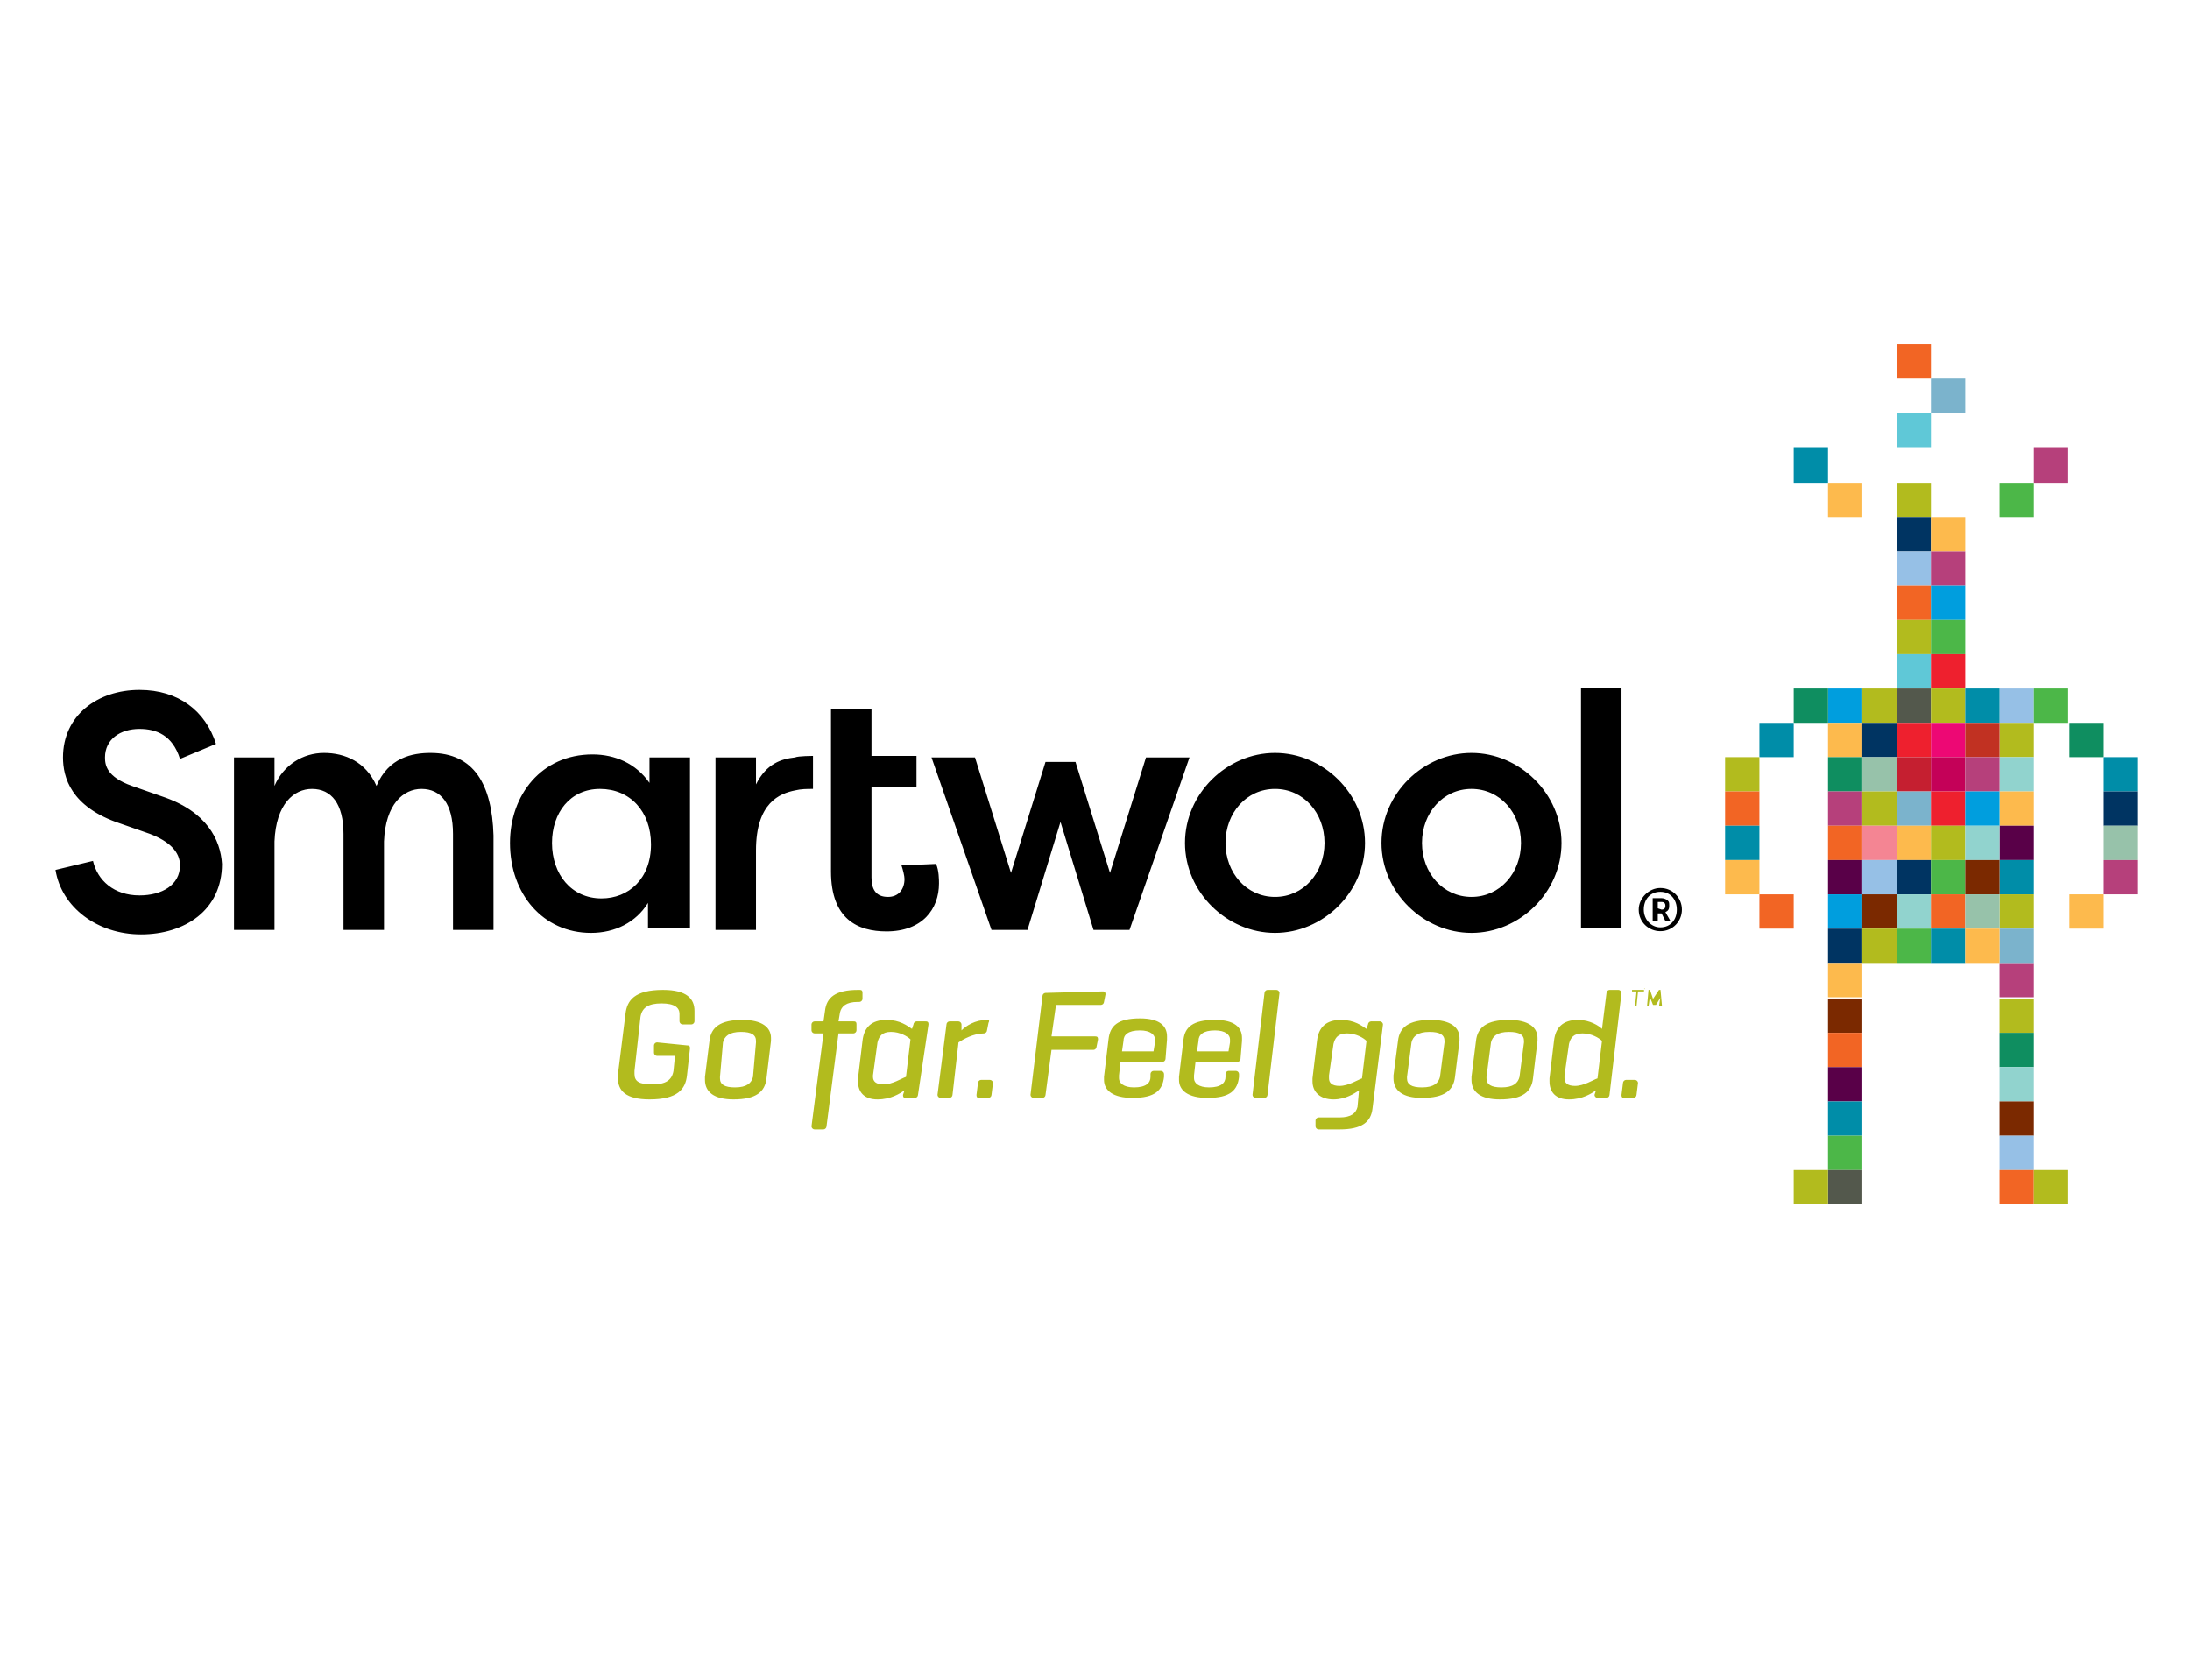 <?xml version="1.0" encoding="utf-8"?>
<!-- Generator: Adobe Illustrator 25.2.1, SVG Export Plug-In . SVG Version: 6.00 Build 0)  -->
<svg version="1.1" id="Layer_1" xmlns="http://www.w3.org/2000/svg" xmlns:xlink="http://www.w3.org/1999/xlink" x="0px" y="0px"
	 width="146px" height="112px" viewBox="0 0 146 112" style="enable-background:new 0 0 146 112;" xml:space="preserve">
<style type="text/css">
	.st0{fill:#B2BB1E;}
	.st1{fill:#F26524;}
	.st2{fill:#7BB3CC;}
	.st3{fill:#5FC8D7;}
	.st4{fill:#003462;}
	.st5{fill:#FDBA4D;}
	.st6{fill:#96C0E6;}
	.st7{fill:#B6407B;}
	.st8{fill:#009EDE;}
	.st9{fill:#4CB748;}
	.st10{fill:#EE202E;}
	.st11{fill:#53584C;}
	.st12{fill:#0F8E60;}
	.st13{fill:#008DA8;}
	.st14{fill:#97C2AA;}
	.st15{fill:#ED0874;}
	.st16{fill:#C13122;}
	.st17{fill:#C51F30;}
	.st18{fill:#C40158;}
	.st19{fill:#91D3CE;}
	.st20{fill:#F48593;}
	.st21{fill:#590048;}
	.st22{fill:#7B2900;}
</style>
<g>
	<path class="st0" d="M45.8,69.7c0.2,0,0.2,0.1,0.2,0.2l-0.2,1.8c-0.1,0.9-0.6,1.6-2.5,1.6c-1.6,0-2.1-0.6-2.1-1.4
		c0-0.1,0-0.2,0-0.3l0.5-4c0.1-0.9,0.6-1.6,2.5-1.6c1.6,0,2.1,0.6,2.1,1.4c0,0.1,0,0.2,0,0.3l0,0.4c0,0.1-0.1,0.2-0.2,0.2h-0.6
		c-0.1,0-0.2-0.1-0.2-0.2l0-0.3c0-0.1,0-0.1,0-0.2c0-0.4-0.3-0.7-1.2-0.7c-0.9,0-1.3,0.3-1.4,0.9l-0.4,3.6c0,0.1,0,0.1,0,0.2
		c0,0.5,0.3,0.7,1.2,0.7c0.9,0,1.3-0.3,1.4-0.9l0.1-1h-1.2c-0.1,0-0.2-0.1-0.2-0.2l0-0.5c0-0.1,0.1-0.2,0.2-0.2L45.8,69.7L45.8,69.7
		z M50.4,69.5v-0.1c0-0.4-0.3-0.6-1-0.6c-0.8,0-1.1,0.3-1.2,0.7L48,71.8c0,0,0,0.1,0,0.1c0,0.4,0.3,0.6,1,0.6c0.8,0,1.1-0.3,1.2-0.7
		L50.4,69.5z M47.3,69.4c0.1-0.9,0.7-1.4,2.2-1.4c1.3,0,1.9,0.5,1.9,1.2c0,0.1,0,0.1,0,0.2l-0.3,2.5c-0.1,0.9-0.7,1.4-2.2,1.4
		c-1.3,0-1.9-0.5-1.9-1.3c0,0,0-0.1,0-0.2L47.3,69.4z M54.9,68.1l0.1-0.7c0.1-0.9,0.7-1.4,2.2-1.4h0.1c0.1,0,0.2,0,0.2,0.2l0,0.4
		c0,0.1-0.1,0.2-0.2,0.2h-0.1c-0.8,0-1.1,0.3-1.2,0.7l-0.1,0.6h1c0.1,0,0.2,0,0.2,0.2l0,0.4c0,0.1-0.1,0.2-0.2,0.2h-1l-0.8,6.2
		c0,0.1-0.1,0.2-0.2,0.2h-0.6c-0.1,0-0.2-0.1-0.2-0.2l0.8-6.2h-0.6c-0.1,0-0.2-0.1-0.2-0.2l0-0.4c0-0.1,0.1-0.2,0.2-0.2L54.9,68.1
		L54.9,68.1L54.9,68.1L54.9,68.1z M58.2,71.7c0,0,0,0.1,0,0.1c0,0.3,0.2,0.5,0.7,0.5c0.6,0,1.2-0.4,1.5-0.5l0.3-2.5
		c-0.2-0.2-0.7-0.5-1.3-0.5c-0.6,0-0.8,0.3-0.9,0.7L58.2,71.7z M60.3,72.7c-0.3,0.2-0.9,0.6-1.8,0.6c-0.9,0-1.3-0.5-1.3-1.2
		c0-0.1,0-0.2,0-0.2l0.3-2.5c0.1-0.9,0.6-1.4,1.6-1.4c0.9,0,1.4,0.4,1.7,0.6l0.1-0.3c0-0.1,0.1-0.2,0.2-0.2h0.6c0.1,0,0.2,0,0.2,0.2
		L61.2,73c0,0.1-0.1,0.2-0.2,0.2h-0.6c-0.1,0-0.2,0-0.2-0.2L60.3,72.7z M65.9,68.2l-0.1,0.5c0,0.1-0.1,0.2-0.2,0.2
		c-0.7,0-1.4,0.4-1.7,0.6L63.5,73c0,0.1-0.1,0.2-0.2,0.2h-0.6c-0.1,0-0.2-0.1-0.2-0.2l0.6-4.7c0-0.1,0.1-0.2,0.2-0.2h0.6
		c0.1,0,0.2,0.1,0.2,0.2l0,0.4c0.3-0.3,0.9-0.7,1.7-0.7C65.9,68,66,68,65.9,68.2 M66.1,73c0,0.1-0.1,0.2-0.2,0.2h-0.6
		c-0.1,0-0.2,0-0.2-0.2l0.1-0.8c0-0.1,0.1-0.2,0.2-0.2H66c0.1,0,0.2,0.1,0.2,0.2L66.1,73z M73.5,66.1c0.1,0,0.2,0,0.2,0.2l-0.1,0.5
		c0,0.1-0.1,0.2-0.2,0.2h-3l-0.3,2.1H73c0.1,0,0.2,0,0.2,0.2l-0.1,0.5c0,0.1-0.1,0.2-0.2,0.2h-2.8l-0.4,3c0,0.1-0.1,0.2-0.2,0.2
		h-0.6c-0.1,0-0.2-0.1-0.2-0.2l0.8-6.6c0-0.1,0.1-0.2,0.2-0.2L73.5,66.1L73.5,66.1z M74.8,70.1h2.1l0.1-0.6c0,0,0-0.1,0-0.2
		c0-0.3-0.3-0.6-1-0.6c-0.8,0-1.1,0.3-1.1,0.7L74.8,70.1z M77.7,70.6c0,0.1-0.1,0.2-0.2,0.2h-2.8l-0.1,0.9c0,0.1,0,0.2,0,0.2
		c0,0.3,0.3,0.6,1,0.6c0.8,0,1.1-0.3,1.1-0.7l0-0.2c0-0.1,0.1-0.2,0.2-0.2h0.5c0.1,0,0.2,0.1,0.2,0.2l0,0.2
		c-0.1,0.9-0.6,1.4-2.1,1.4c-1.3,0-1.9-0.5-1.9-1.2c0-0.1,0-0.1,0-0.2l0.3-2.5c0.1-0.9,0.6-1.4,2.1-1.4c1.3,0,1.8,0.5,1.8,1.2
		c0,0.1,0,0.1,0,0.2L77.7,70.6z M79.8,70.1h2.1l0.1-0.6c0,0,0-0.1,0-0.2c0-0.3-0.3-0.6-1-0.6c-0.8,0-1.1,0.3-1.1,0.7L79.8,70.1z
		 M82.7,70.6c0,0.1-0.1,0.2-0.2,0.2h-2.8l-0.1,0.9c0,0.1,0,0.2,0,0.2c0,0.3,0.3,0.6,1,0.6c0.8,0,1.1-0.3,1.1-0.7l0-0.2
		c0-0.1,0.1-0.2,0.2-0.2h0.5c0.1,0,0.2,0.1,0.2,0.2l0,0.2c-0.1,0.9-0.6,1.4-2.1,1.4c-1.3,0-1.9-0.5-1.9-1.2c0-0.1,0-0.1,0-0.2
		l0.3-2.5C79,68.5,79.5,68,81,68c1.3,0,1.8,0.5,1.8,1.2c0,0.1,0,0.1,0,0.2L82.7,70.6z M84.5,73c0,0.1-0.1,0.2-0.2,0.2h-0.6
		c-0.1,0-0.2-0.1-0.2-0.2l0.8-6.8c0-0.1,0.1-0.2,0.2-0.2h0.6c0.1,0,0.2,0.1,0.2,0.2L84.5,73z M88.6,71.7c0,0.1,0,0.2,0,0.2
		c0,0.3,0.2,0.5,0.7,0.5c0.6,0,1.2-0.4,1.5-0.5l0.3-2.5c-0.2-0.2-0.7-0.5-1.3-0.5c-0.6,0-0.8,0.3-0.9,0.7L88.6,71.7z M87.5,72.1
		c0-0.1,0-0.2,0-0.2l0.3-2.5c0.1-0.9,0.6-1.4,1.6-1.4c0.9,0,1.4,0.4,1.7,0.6l0.1-0.3c0-0.1,0.1-0.2,0.2-0.2H92
		c0.1,0,0.2,0.1,0.2,0.2l-0.7,5.6c-0.1,0.9-0.7,1.4-2.2,1.4h-1.4c-0.1,0-0.2-0.1-0.2-0.2l0-0.4c0-0.1,0.1-0.2,0.2-0.2h1.4
		c0.8,0,1.1-0.3,1.2-0.7l0.1-1.1c-0.3,0.2-0.9,0.6-1.7,0.6C88,73.3,87.5,72.8,87.5,72.1 M96.3,69.5v-0.1c0-0.4-0.3-0.6-1-0.6
		c-0.8,0-1.1,0.3-1.2,0.7l-0.3,2.3c0,0,0,0.1,0,0.1c0,0.4,0.3,0.6,1,0.6c0.8,0,1.1-0.3,1.2-0.7L96.3,69.5z M93.2,69.4
		c0.1-0.9,0.7-1.4,2.2-1.4c1.3,0,1.9,0.5,1.9,1.2c0,0.1,0,0.1,0,0.2L97,71.8c-0.1,0.9-0.7,1.4-2.2,1.4c-1.3,0-1.9-0.5-1.9-1.3
		c0,0,0-0.1,0-0.2L93.2,69.4z M101.6,69.5v-0.1c0-0.4-0.3-0.6-1-0.6c-0.8,0-1.1,0.3-1.2,0.7l-0.3,2.3c0,0,0,0.1,0,0.1
		c0,0.4,0.3,0.6,1,0.6c0.8,0,1.1-0.3,1.2-0.7L101.6,69.5z M98.4,69.4c0.1-0.9,0.7-1.4,2.2-1.4c1.3,0,1.9,0.5,1.9,1.2
		c0,0.1,0,0.1,0,0.2l-0.3,2.5c-0.1,0.9-0.7,1.4-2.2,1.4c-1.3,0-1.9-0.5-1.9-1.3c0,0,0-0.1,0-0.2L98.4,69.4z M104.3,71.7
		c0,0.1,0,0.1,0,0.2c0,0.3,0.2,0.5,0.7,0.5c0.6,0,1.2-0.4,1.5-0.5l0.3-2.5c-0.2-0.2-0.7-0.5-1.3-0.5c-0.6,0-0.8,0.3-0.9,0.7
		L104.3,71.7z M106.4,72.7c-0.3,0.2-0.9,0.6-1.8,0.6s-1.3-0.5-1.3-1.2c0-0.1,0-0.2,0-0.2l0.3-2.5c0.1-0.9,0.6-1.4,1.6-1.4
		c0.8,0,1.4,0.4,1.6,0.6l0.3-2.4c0-0.1,0.1-0.2,0.2-0.2h0.6c0.1,0,0.2,0.1,0.2,0.2l-0.8,6.8c0,0.1-0.1,0.2-0.2,0.2h-0.6
		c-0.1,0-0.2-0.1-0.2-0.2L106.4,72.7z M109.1,73c0,0.1-0.1,0.2-0.2,0.2h-0.6c-0.1,0-0.2,0-0.2-0.2l0.1-0.8c0-0.1,0.1-0.2,0.2-0.2
		h0.6c0.1,0,0.2,0.1,0.2,0.2L109.1,73z M109.6,65.9C109.7,65.9,109.7,66,109.6,65.9l0,0.2c0,0,0,0-0.1,0h-0.3l-0.1,1c0,0,0,0,0,0
		H109c0,0,0,0,0,0l0.1-1h-0.3c0,0,0,0,0,0l0-0.1c0,0,0,0,0.1,0H109.6z M110.8,67.1C110.8,67.1,110.8,67.1,110.8,67.1l-0.2,0
		c0,0,0,0,0,0l0.1-0.7c0,0,0,0.1,0,0.1l-0.3,0.5c0,0,0,0-0.1,0h-0.1c0,0,0,0,0,0l-0.2-0.5c0,0,0,0,0-0.1l-0.1,0.7c0,0,0,0,0,0h-0.1
		c0,0,0,0,0,0l0.1-1.1c0,0,0,0,0,0h0.1c0,0,0,0,0,0l0.2,0.6l0,0.1c0,0,0-0.1,0-0.1l0.4-0.6c0,0,0,0,0,0h0.1c0,0,0,0,0,0L110.8,67.1z
		"/>
	<path d="M28.7,50.2c-1.2,0-2.8,0.3-3.6,2.2c-0.7-1.6-2.1-2.2-3.5-2.2c-1.4,0-2.7,0.8-3.3,2.2v-1.9h-2.7v11.5h2.7v-5.9
		c0.1-2.5,1.3-3.5,2.5-3.5c1.3,0,2.1,1,2.1,3V62h2.7v-5.9c0.1-2.5,1.3-3.5,2.5-3.5c1.3,0,2.1,1,2.1,3V62h2.7v-6.3
		C32.8,52.3,31.6,50.2,28.7,50.2z M43.3,52.2c-0.9-1.3-2.3-1.9-3.8-1.9c-3.4,0-5.5,2.7-5.5,5.9c0,3.4,2.2,6,5.4,6c1.6,0,3-0.7,3.8-2
		v1.7H46V50.5h-2.7V52.2z M40.1,59.9c-2,0-3.3-1.6-3.3-3.7c0-2,1.2-3.6,3.2-3.6c2,0,3.4,1.5,3.4,3.7C43.4,58.6,41.9,59.9,40.1,59.9z
		 M53,50.5c-0.9,0.1-1.9,0.4-2.6,1.8v-1.8h-2.7v11.5h2.7v-5.3c0-3.2,1.6-3.8,2.6-4c0.4-0.1,0.8-0.1,1.2-0.1v-2.2
		C54.2,50.4,53.2,50.4,53,50.5L53,50.5z M60.1,57.7c0.1,0.3,0.2,0.7,0.2,0.9c0,0.7-0.4,1.2-1.1,1.2c-0.8,0-1.1-0.5-1.1-1.3v-6h3
		v-2.1h-3v-3.1h-2.7l0,5.2v5.6c0,3.2,1.8,4,3.7,4c2.4,0,3.5-1.5,3.5-3.2c0-0.2,0-0.9-0.2-1.3L60.1,57.7L60.1,57.7z M76.4,50.5
		L74,58.2l-2.3-7.4h-2l-2.3,7.4L65,50.5h-2.9l4,11.5h2.4l2.2-7.2l2.2,7.2h2.4l4-11.5H76.4z M85,50.2c-3.2,0-6,2.7-6,6
		c0,3.3,2.8,6,6,6c3.2,0,6-2.7,6-6C91,52.9,88.2,50.2,85,50.2z M85,59.8c-1.9,0-3.3-1.6-3.3-3.6c0-2,1.4-3.6,3.3-3.6
		c1.9,0,3.3,1.6,3.3,3.6C88.3,58.2,86.9,59.8,85,59.8z M98.1,50.2c-3.2,0-6,2.7-6,6c0,3.3,2.8,6,6,6c3.2,0,6-2.7,6-6
		C104.1,52.9,101.3,50.2,98.1,50.2z M98.1,59.8c-1.9,0-3.3-1.6-3.3-3.6c0-2,1.4-3.6,3.3-3.6c1.9,0,3.3,1.6,3.3,3.6
		C101.4,58.2,100,59.8,98.1,59.8z M105.4,45.9h2.7v16h-2.7V45.9z M10.8,53.1l-2-0.7c-1.7-0.6-1.8-1.4-1.8-1.9c0-1.2,1-1.9,2.3-1.9
		c1.1,0,2.2,0.4,2.7,2l2.4-1c-0.7-2.2-2.5-3.6-5.1-3.6c-2.8,0-5.1,1.7-5.1,4.5c0,1.3,0.5,3.3,3.8,4.4l2,0.7c1.3,0.5,2,1.2,2,2.1
		c0,1.3-1.2,2-2.7,2c-1.7,0-2.8-1-3.1-2.3l-2.5,0.6c0.4,2.5,2.8,4.3,5.7,4.3c2.9,0,5.4-1.6,5.4-4.7C14.7,56,13.8,54.1,10.8,53.1z"/>
	<g transform="matrix(.847 0 0 .847 -.44 0)">
		<path class="st1" d="M149.8,27.1h2.7v2.7h-2.7V27.1z"/>
		<path class="st2" d="M152.5,29.8h2.7v2.7h-2.7V29.8z"/>
		<path class="st3" d="M149.8,32.5h2.7v2.7h-2.7V32.5z"/>
		<path class="st0" d="M149.8,38h2.7v2.7h-2.7V38z"/>
		<path class="st4" d="M149.8,40.7h2.7v2.7h-2.7V40.7z"/>
		<path class="st5" d="M152.5,40.7h2.7v2.7h-2.7V40.7z"/>
		<path class="st6" d="M149.8,43.4h2.7v2.7h-2.7V43.4z"/>
		<path class="st7" d="M152.5,43.4h2.7v2.7h-2.7V43.4z"/>
		<path class="st1" d="M149.8,46.1h2.7v2.7h-2.7V46.1z"/>
		<path class="st8" d="M152.5,46.1h2.7v2.7h-2.7V46.1z"/>
		<path class="st0" d="M149.8,48.8h2.7v2.7h-2.7V48.8z"/>
		<path class="st9" d="M152.5,48.8h2.7v2.7h-2.7V48.8z"/>
		<path class="st3" d="M149.8,51.5h2.7v2.7h-2.7V51.5z"/>
		<path class="st10" d="M152.5,51.5h2.7v2.7h-2.7V51.5z"/>
		<path class="st11" d="M149.8,54.2h2.7v2.7h-2.7V54.2z"/>
		<path class="st0" d="M152.5,54.2h2.7v2.7h-2.7V54.2z"/>
		<path class="st8" d="M144.4,54.2h2.7v2.7h-2.7V54.2z"/>
		<path class="st0" d="M136.3,59.6h2.7v2.7h-2.7V59.6z M147.1,54.2h2.7v2.7h-2.7L147.1,54.2z"/>
		<path class="st12" d="M141.7,54.2h2.7v2.7h-2.7V54.2z"/>
		<path class="st13" d="M139,56.9h2.7v2.7H139V56.9z"/>
		<path class="st12" d="M163.4,56.9h2.7v2.7h-2.7V56.9z"/>
		<path class="st1" d="M136.3,62.3h2.7V65h-2.7V62.3z"/>
		<path class="st13" d="M136.3,65h2.7v2.7h-2.7V65z"/>
		<path class="st5" d="M136.3,67.7h2.7v2.7h-2.7V67.7z"/>
		<path class="st1" d="M139,70.4h2.7v2.7H139V70.4z"/>
		<path class="st13" d="M166.1,59.6h2.7v2.7h-2.7V59.6z"/>
		<path class="st4" d="M166.1,62.3h2.7V65h-2.7V62.3z"/>
		<path class="st14" d="M166.1,65h2.7v2.7h-2.7V65z"/>
		<path class="st7" d="M166.1,67.7h2.7v2.7h-2.7V67.7z"/>
		<path class="st5" d="M163.4,70.4h2.7v2.7h-2.7V70.4z"/>
		<path class="st6" d="M157.9,54.2h2.7v2.7h-2.7V54.2z"/>
		<path class="st9" d="M160.6,54.2h2.7v2.7h-2.7V54.2z"/>
		<path class="st13" d="M155.2,54.2h2.7v2.7h-2.7V54.2z"/>
		<path class="st10" d="M149.8,56.9h2.7v2.7h-2.7V56.9z"/>
		<path class="st15" d="M152.5,56.9h2.7v2.7h-2.7V56.9z"/>
		<path class="st5" d="M144.4,56.9h2.7v2.7h-2.7V56.9z"/>
		<path class="st4" d="M147.1,56.9h2.7v2.7h-2.7V56.9z"/>
		<path class="st0" d="M157.9,56.9h2.7v2.7h-2.7V56.9z"/>
		<path class="st16" d="M155.2,56.9h2.7v2.7h-2.7V56.9z"/>
		<path class="st17" d="M149.8,59.6h2.7v2.7h-2.7V59.6z"/>
		<path class="st18" d="M152.5,59.6h2.7v2.7h-2.7V59.6z"/>
		<path class="st12" d="M144.4,59.6h2.7v2.7h-2.7V59.6z"/>
		<path class="st14" d="M147.1,59.6h2.7v2.7h-2.7V59.6z"/>
		<path class="st19" d="M157.9,59.6h2.7v2.7h-2.7V59.6z"/>
		<path class="st7" d="M155.2,59.6h2.7v2.7h-2.7V59.6z"/>
		<path class="st2" d="M149.8,62.3h2.7V65h-2.7V62.3z"/>
		<path class="st10" d="M152.5,62.3h2.7V65h-2.7V62.3z"/>
		<path class="st7" d="M144.4,62.3h2.7V65h-2.7V62.3z"/>
		<path class="st0" d="M147.1,62.3h2.7V65h-2.7V62.3z"/>
		<path class="st5" d="M157.9,62.3h2.7V65h-2.7V62.3z"/>
		<path class="st8" d="M155.2,62.3h2.7V65h-2.7V62.3z"/>
		<path class="st5" d="M149.8,65h2.7v2.7h-2.7V65z"/>
		<path class="st0" d="M152.5,65h2.7v2.7h-2.7V65z"/>
		<path class="st1" d="M144.4,65h2.7v2.7h-2.7V65z"/>
		<path class="st20" d="M147.1,65h2.7v2.7h-2.7V65z"/>
		<path class="st21" d="M157.9,65h2.7v2.7h-2.7V65z"/>
		<path class="st19" d="M155.2,65h2.7v2.7h-2.7V65z"/>
		<path class="st4" d="M149.8,67.7h2.7v2.7h-2.7V67.7z"/>
		<path class="st9" d="M152.5,67.7h2.7v2.7h-2.7V67.7z"/>
		<path class="st21" d="M144.4,67.7h2.7v2.7h-2.7V67.7z"/>
		<path class="st6" d="M147.1,67.7h2.7v2.7h-2.7V67.7z"/>
		<path class="st13" d="M157.9,67.7h2.7v2.7h-2.7V67.7z"/>
		<path class="st22" d="M155.2,67.7h2.7v2.7h-2.7V67.7z"/>
		<path class="st19" d="M149.8,70.4h2.7v2.7h-2.7V70.4z"/>
		<path class="st1" d="M152.5,70.4h2.7v2.7h-2.7V70.4z"/>
		<path class="st8" d="M144.4,70.4h2.7v2.7h-2.7V70.4z"/>
		<path class="st22" d="M147.1,70.4h2.7v2.7h-2.7V70.4z"/>
		<path class="st0" d="M157.9,70.4h2.7v2.7h-2.7V70.4z"/>
		<path class="st14" d="M155.2,70.4h2.7v2.7h-2.7V70.4z"/>
		<path class="st9" d="M149.8,73.1h2.7v2.7h-2.7V73.1z"/>
		<path class="st13" d="M152.5,73.1h2.7v2.7h-2.7V73.1z"/>
		<path class="st4" d="M144.4,73.1h2.7v2.7h-2.7V73.1z"/>
		<path class="st5" d="M144.4,75.8h2.7v2.7h-2.7V75.8z"/>
		<path class="st22" d="M144.4,78.6h2.7v2.7h-2.7V78.6z"/>
		<path class="st1" d="M144.4,81.3h2.7V84h-2.7V81.3z"/>
		<path class="st21" d="M144.4,84h2.7v2.7h-2.7V84z"/>
		<path class="st13" d="M144.4,86.7h2.7v2.7h-2.7V86.7z"/>
		<path class="st9" d="M144.4,89.4h2.7v2.7h-2.7V89.4z"/>
		<path class="st11" d="M144.4,92.1h2.7v2.7h-2.7V92.1z"/>
		<path class="st0" d="M141.7,92.1h2.7v2.7h-2.7V92.1z"/>
		<path class="st7" d="M157.9,75.8h2.7v2.7h-2.7V75.8z"/>
		<path class="st0" d="M157.9,78.6h2.7v2.7h-2.7V78.6z"/>
		<path class="st12" d="M157.9,81.3h2.7V84h-2.7V81.3z"/>
		<path class="st19" d="M157.9,84h2.7v2.7h-2.7V84z"/>
		<path class="st22" d="M157.9,86.7h2.7v2.7h-2.7V86.7z"/>
		<path class="st6" d="M157.9,89.4h2.7v2.7h-2.7V89.4z"/>
		<path class="st1" d="M157.9,92.1h2.7v2.7h-2.7V92.1z"/>
		<path class="st0" d="M160.6,92.1h2.7v2.7h-2.7V92.1z M147.1,73.1h2.7v2.7h-2.7L147.1,73.1z"/>
		<path class="st2" d="M157.9,73.1h2.7v2.7h-2.7V73.1z"/>
		<path class="st5" d="M155.2,73.1h2.7v2.7h-2.7V73.1z M144.4,38h2.7v2.7h-2.7V38z"/>
		<path class="st9" d="M157.9,38h2.7v2.7h-2.7V38z"/>
		<path class="st13" d="M141.7,35.2h2.7V38h-2.7V35.2z"/>
		<path class="st7" d="M160.6,35.2h2.7V38h-2.7V35.2z"/>
	</g>
	<g transform="matrix(.847 0 0 .847 -.44 0)">
		<path d="M131.2,69.9c-0.9,0-1.7,0.8-1.7,1.7c0,0,0,0,0,0c0,1,0.8,1.7,1.7,1.7c1,0,1.7-0.8,1.7-1.7
			C132.9,70.7,132.2,69.9,131.2,69.9z M131.2,73c-0.7,0-1.3-0.6-1.3-1.4s0.5-1.4,1.3-1.4s1.3,0.6,1.3,1.4
			C132.5,72.4,132,73,131.2,73z"/>
		<path d="M130.6,70.7h0.7c0.2,0,0.4,0.1,0.5,0.2c0.1,0.1,0.1,0.2,0.1,0.4v0c0,0.3-0.1,0.4-0.3,0.5l0.4,0.7h-0.4l-0.3-0.6H131v0.6
			h-0.4L130.6,70.7L130.6,70.7z M131.3,71.6c0.2,0,0.3-0.1,0.3-0.3c0-0.2-0.1-0.3-0.3-0.3H131v0.5L131.3,71.6L131.3,71.6z"/>
	</g>
</g>
</svg>
